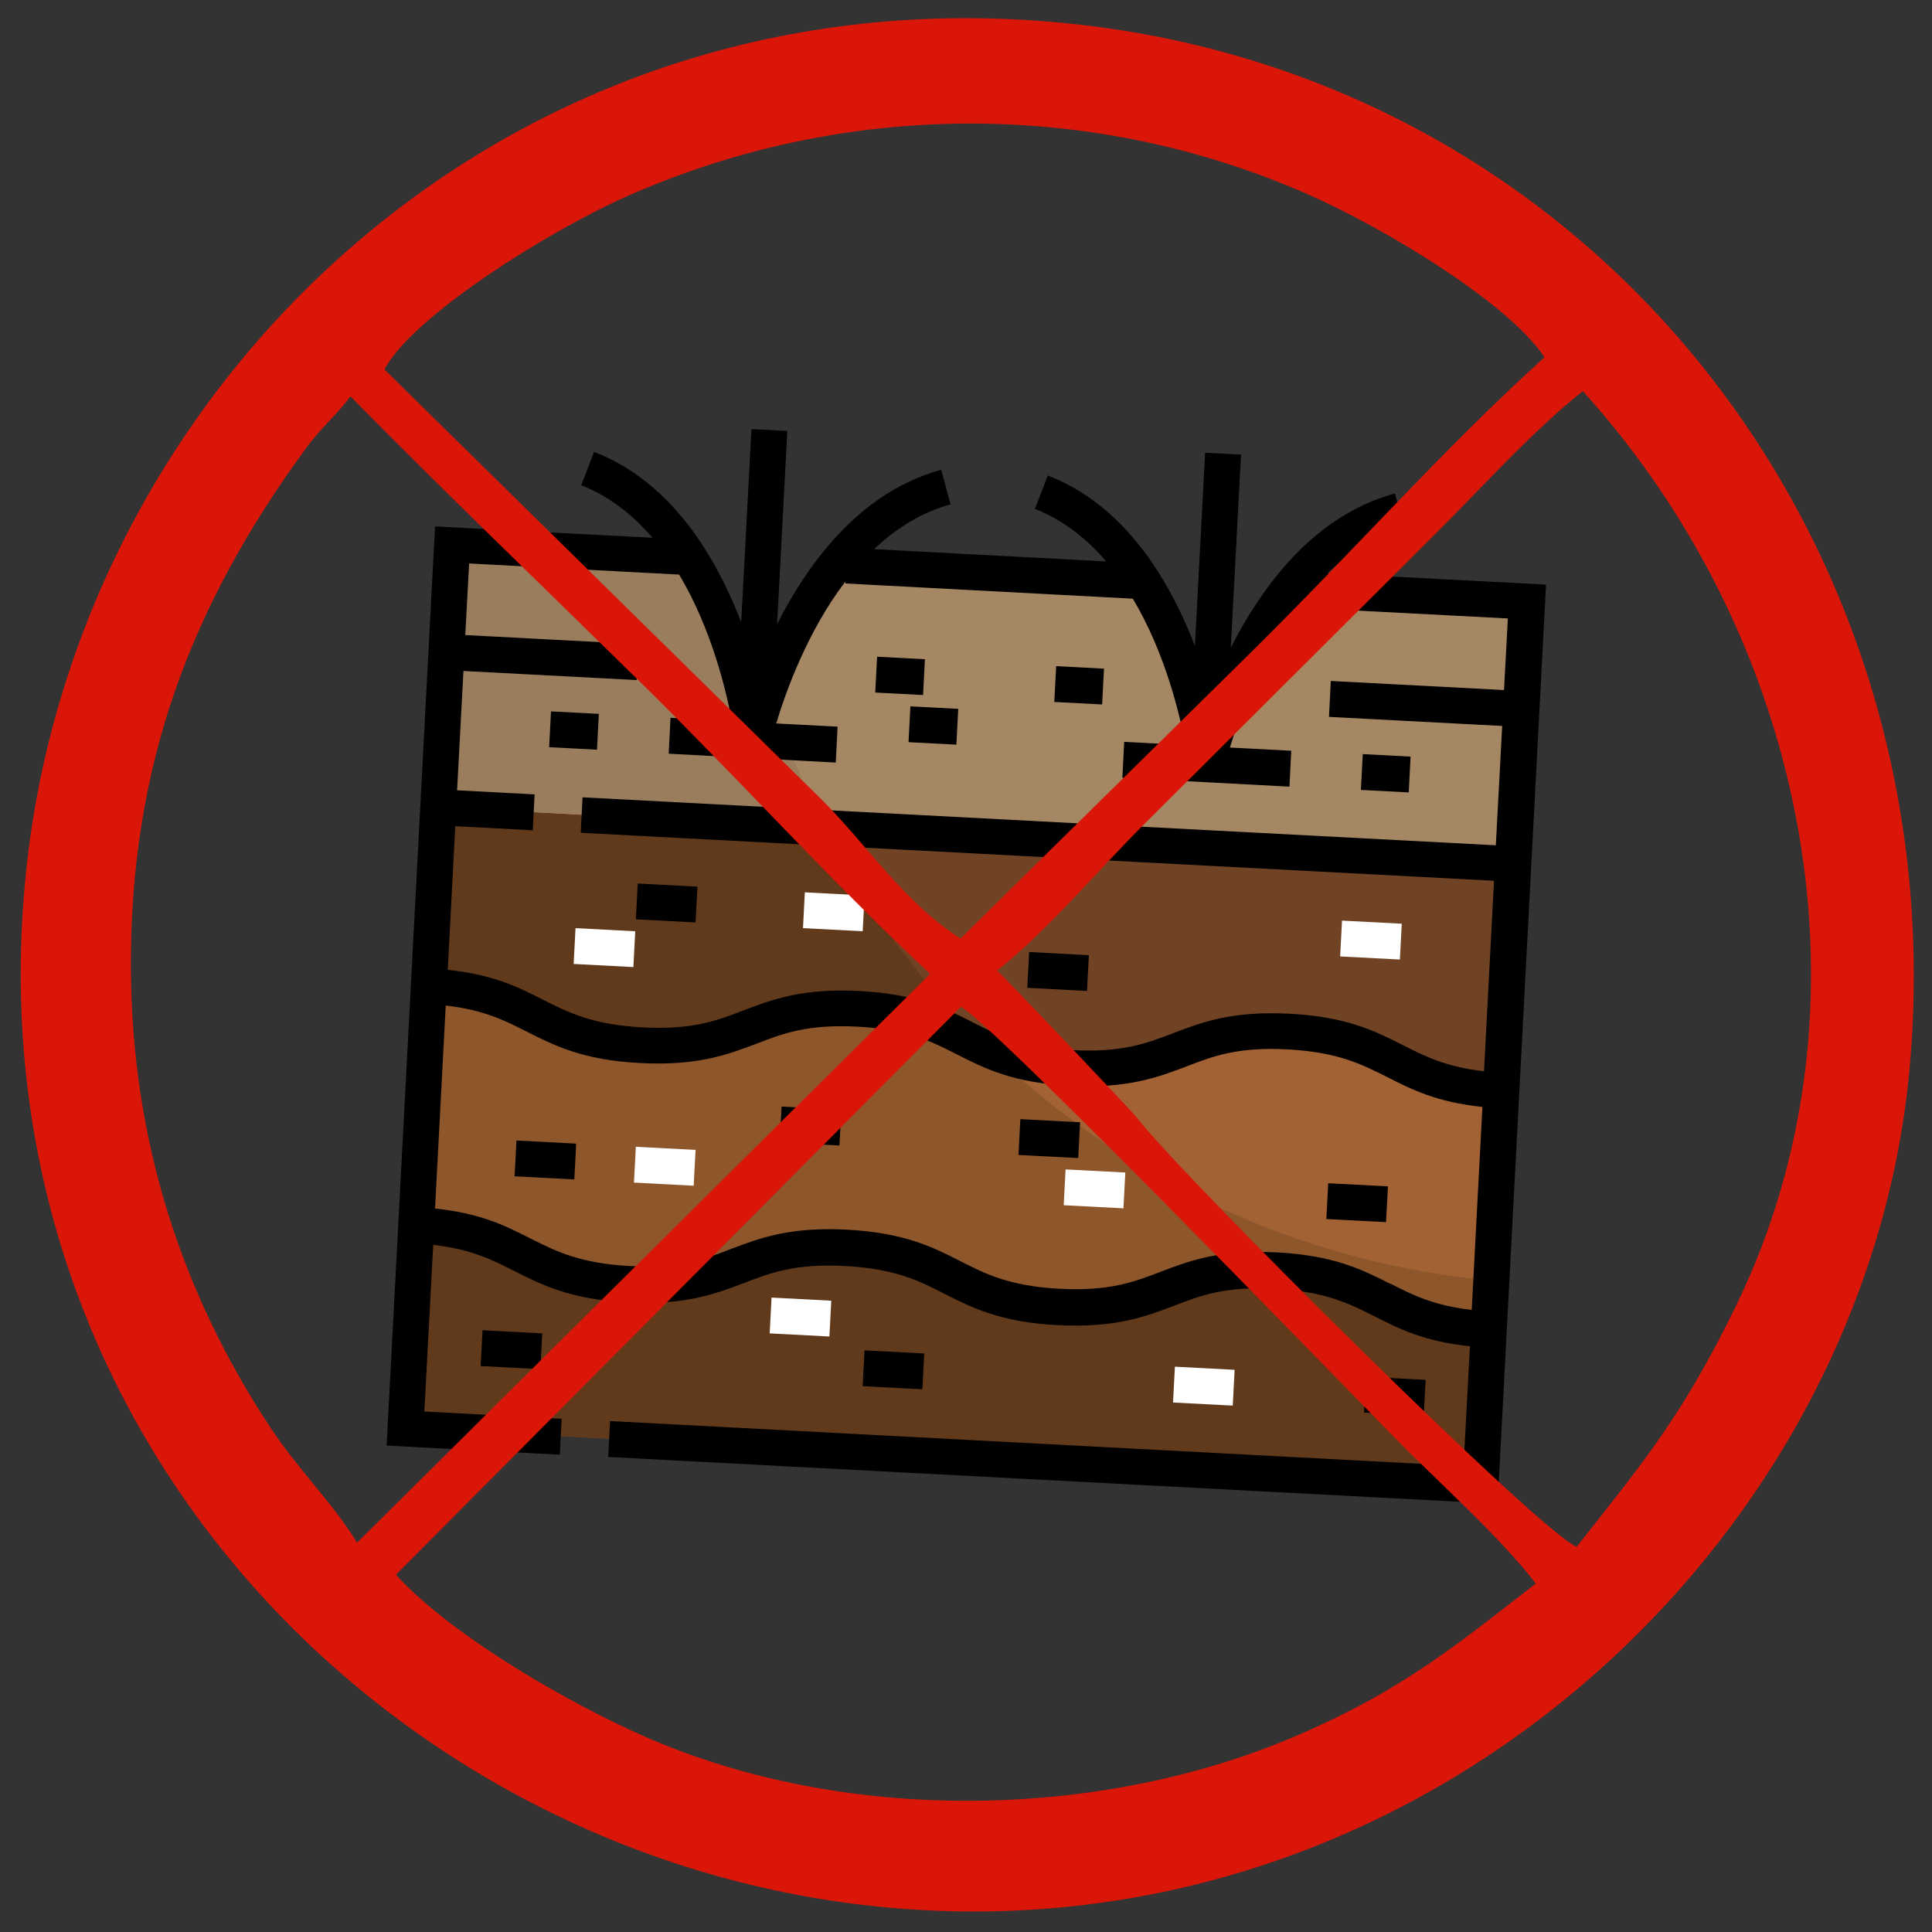 <?xml version="1.0" encoding="UTF-8"?>
<!DOCTYPE svg PUBLIC "-//W3C//DTD SVG 1.1//EN" "http://www.w3.org/Graphics/SVG/1.1/DTD/svg11.dtd">
<!-- Creator: CorelDRAW 2017 -->
<svg xmlns="http://www.w3.org/2000/svg" xml:space="preserve" width="8.5in" height="8.5in" version="1.1" style="shape-rendering:geometricPrecision; text-rendering:geometricPrecision; image-rendering:optimizeQuality; fill-rule:evenodd; clip-rule:evenodd"
viewBox="0 0 8500 8500"
 xmlns:xlink="http://www.w3.org/1999/xlink">
 <rect x="0" y="0" width="8500" height="8500" fill="#333333" stroke="none"/>
 <defs>
  <style type="text/css">
   <![CDATA[
    .fil6 {fill:black}
    .fil3 {fill:#61391B}
    .fil0 {fill:#704324}
    .fil4 {fill:#8E562B}
    .fil5 {fill:#997D5C}
    .fil1 {fill:#A26234}
    .fil2 {fill:#A58763}
    .fil8 {fill:#DA1608}
    .fil7 {fill:white}
   ]]>
  </style>
 </defs>
 <g id="Layer_x0020_1">
  <g id="_102180921104">
   <path class="fil0" d="M2766 5649c473,25 484,-185 956,-160 473,25 462,235 933,260 474,25 485,-185 957,-160 473,25 462,235 934,260l-36 683 -4727 -249 47 -893c473,25 462,235 934,260z"/>
   <path class="fil0" d="M6655 3800l-53 998c-473,-25 -462,-235 -934,-260 -473,-25 -484,185 -957,160 -472,-25 -461,-235 -933,-260 -473,-25 -484,185 -956,160 -473,-25 -462,-235 -934,-260l41 -788 4727 249z"/>
  </g>
  <path class="fil1" d="M4711 4698c474,25 485,-185 957,-160 473,25 462,235 934,260l-55 1050c-473,-25 -462,-235 -934,-260 -473,-25 -484,185 -957,160 -472,-25 -461,-235 -933,-260 -473,-25 -484,185 -956,160 -473,-25 -462,-235 -934,-260l55 -1050c473,25 462,235 934,260 473,25 484,-185 956,-160 473,25 462,235 933,260z"/>
  <path class="fil2" d="M3313 3256c0,0 98,-442 367,-777l42 9 1307 69c230,360 280,805 280,805 0,0 98,-442 367,-777l42 9 998 53 -61 1155 -4727 -249 61 -1155 1044 55c230,360 280,805 280,805z"/>
  <g id="_102180910256">
   <path class="fil3" d="M4655 5749c-472,-25 -461,-235 -933,-260 -473,-25 -484,185 -956,160 -473,-25 -462,-235 -934,-260l-47 893 4727 249 36 -683c-473,-25 -462,-235 -934,-260 -473,-25 -484,185 -957,160z"/>
   <path class="fil3" d="M3777 4439c309,16 412,112 578,183 -294,-283 -540,-615 -727,-981l-1700 -89 -41 788c473,25 462,235 934,260 473,25 484,-185 956,-160z"/>
  </g>
  <path class="fil4" d="M4355 4621c-166,-71 -268,-167 -578,-183 -473,-25 -484,185 -956,160 -473,-25 -462,-235 -934,-260l-55 1050c473,25 462,235 934,260 473,25 484,-185 956,-160 473,25 462,235 933,260 474,25 485,-185 957,-160 473,25 462,235 934,260l11 -214c-858,-81 -1623,-454 -2203,-1013z"/>
  <path class="fil5" d="M3382 3029c-48,133 -69,227 -69,227 0,0 -50,-445 -280,-805l-1044 -55 -61 1155 1700 89c-99,-195 -182,-399 -246,-612z"/>
  <path class="fil6" d="M5842 2520c103,-98 216,-164 336,-197l-41 -152c-195,53 -370,175 -522,364 -81,101 -147,210 -200,315l45 -850 -158 -8 -45 850c-41,-107 -94,-220 -162,-327 -131,-206 -294,-349 -485,-423l-57 147c116,45 221,123 314,231l-1021 -54c103,-98 216,-164 336,-197l-41 -152c-195,53 -370,175 -522,364 -81,101 -147,210 -200,315l45 -850 -158 -8 -45 850c-41,-107 -94,-220 -162,-327 -131,-206 -294,-349 -485,-423l-57 147c116,45 221,123 314,231l-957 -50 -213 4044 762 40 8 -158 -604 -32 39 -733c168,19 260,66 357,115 121,61 246,125 499,138 253,13 384,-37 511,-85 116,-45 226,-87 446,-75 220,12 325,65 436,122 121,61 245,125 498,138 254,13 385,-37 512,-85 116,-45 226,-87 446,-75 220,12 324,65 436,121 108,55 218,111 420,132l-28 527 -3755 -198 -8 158 3913 206 213 -4044 -957 -50zm274 3128c-121,-61 -246,-125 -499,-138 -253,-13 -384,37 -510,85 -117,45 -227,87 -447,75 -219,-12 -324,-65 -434,-121 -121,-62 -246,-125 -499,-139 -253,-13 -384,37 -511,85 -116,45 -226,87 -446,75 -220,-12 -324,-65 -436,-121 -108,-55 -218,-111 -420,-132l47 -893c168,19 260,66 357,115 121,61 246,125 499,138 253,13 384,-37 511,-85 116,-45 226,-87 446,-75 220,12 325,65 436,122 121,61 245,125 498,138 254,13 385,-37 512,-85 116,-45 226,-87 446,-75 220,12 324,65 436,121 108,55 218,111 420,132l-47 893c-168,-19 -260,-66 -357,-115zm-3553 -2142l-8 158 4018 211 -44 838c-168,-19 -260,-66 -357,-115 -121,-61 -246,-125 -499,-138 -253,-13 -384,37 -510,85 -117,45 -227,87 -447,75 -219,-12 -324,-65 -434,-121 -121,-62 -246,-125 -499,-139 -253,-13 -384,37 -511,85 -116,45 -226,87 -446,75 -220,-12 -324,-65 -436,-121 -108,-55 -218,-111 -420,-132l33 -632 341 18 8 -158 -341 -18 28 -525 762 40 8 -158 -762 -40 17 -315 924 49c141,236 206,506 232,644l-270 -14 -8 158 735 39 8 -158 -270 -14c41,-136 135,-402 304,-624l0 8 1265 67c141,236 206,506 232,644l-270 -14 -8 158 735 39 8 -158 -270 -14c41,-136 135,-402 304,-624l0 8 919 48 -17 315 -762 -40 -8 158 762 40 -28 525 -4018 -211 0 0z"/>
  <rect class="fil7" transform="matrix(0.575 0.03 -0.03 0.575 2532.05 4083.45)" width="457" height="274"/>
  <rect class="fil6" transform="matrix(0.575 0.03 -0.03 0.575 2805.7 3887.19)" width="457" height="274"/>
  <rect class="fil7" transform="matrix(0.575 0.03 -0.03 0.575 3540.99 3925.9)" width="457" height="274"/>
  <rect class="fil6" transform="matrix(0.575 0.03 -0.03 0.575 4527.8 4188.5)" width="457" height="274"/>
  <rect class="fil7" transform="matrix(0.575 0.03 -0.03 0.575 5904.38 4050.3)" width="457" height="274"/>
  <rect class="fil6" transform="matrix(0.575 0.03 -0.03 0.575 5843.56 5205.74)" width="457" height="274"/>
  <rect class="fil7" transform="matrix(0.575 0.03 -0.03 0.575 4688.12 5144.92)" width="457" height="274"/>
  <rect class="fil6" transform="matrix(0.575 0.03 -0.03 0.575 4489.1 4923.78)" width="457" height="274"/>
  <rect class="fil6" transform="matrix(0.575 0.03 -0.03 0.575 3438.7 4868.49)" width="457" height="274"/>
  <rect class="fil6" transform="matrix(0.575 0.03 -0.03 0.575 2272.21 5017.76)" width="457" height="274"/>
  <rect class="fil7" transform="matrix(0.575 0.03 -0.03 0.575 2797.41 5045.4)" width="457" height="274"/>
  <rect class="fil6" transform="matrix(0.575 0.03 -0.03 0.575 2122.93 5852.54)" width="457" height="274"/>
  <rect class="fil7" transform="matrix(0.575 0.03 -0.03 0.575 3394.47 5708.81)" width="457" height="274"/>
  <rect class="fil6" transform="matrix(0.575 0.03 -0.03 0.575 3803.57 5941.01)" width="457" height="274"/>
  <rect class="fil6" transform="matrix(0.575 0.03 -0.03 0.575 6009.4 6057.11)" width="457" height="274"/>
  <rect class="fil7" transform="matrix(0.575 0.03 -0.03 0.575 5169.08 6012.88)" width="457" height="274"/>
  <rect class="fil6" transform="matrix(0.575 0.03 -0.03 0.575 3858.87 2889.33)" width="366" height="274"/>
  <rect class="fil6" transform="matrix(0.575 0.03 -0.03 0.575 4005.38 3107.7)" width="366" height="274"/>
  <rect class="fil6" transform="matrix(0.575 0.03 -0.03 0.575 4646.67 2930.79)" width="366" height="274"/>
  <rect class="fil6" transform="matrix(0.575 0.03 -0.03 0.575 2424.25 3129.8)" width="366" height="274"/>
  <rect class="fil6" transform="matrix(0.575 0.03 -0.03 0.575 5995.6 3317.79)" width="366" height="274"/>
  <g id="_102180963792">
  </g>
  <g id="_102180964464">
  </g>
  <g id="_102180963728">
  </g>
  <g id="_102180963248">
  </g>
  <g id="_102180962608">
  </g>
  <g id="_102180962320">
  </g>
  <g id="_102180961072">
  </g>
  <g id="_102180962032">
  </g>
  <g id="_102180960656">
  </g>
  <g id="_102180961296">
  </g>
  <g id="_102180958736">
  </g>
  <g id="_102180960464">
  </g>
  <g id="_102180959600">
  </g>
  <g id="_102180959984">
  </g>
  <g id="_102180959728">
  </g>
  <path class="fil8" d="M4227 4429c142,77 1592,1572 1910,1897 196,200 461,434 620,641 -332,256 -580,468 -1061,673 -888,378 -2032,384 -2913,-24 -378,-175 -829,-453 -1041,-688l2485 -2498 0 -1zm161 -160c217,-171 434,-431 635,-632l1271 -1267c202,-199 447,-474 670,-649 992,1096 1310,2713 676,4019 -242,500 -426,712 -703,1065 -155,-57 -1728,-1621 -1933,-1885 -27,-35 -604,-642 -617,-650l1 -1zm-2817 2518c-110,-179 -258,-319 -383,-509 -387,-587 -607,-1255 -612,-2009 -6,-903 267,-1608 766,-2291 75,-103 136,-148 200,-234 415,421 837,827 1266,1248 435,427 851,889 1284,1293l-2521 2502zm121 -5162c121,-233 726,-612 1070,-763 945,-418 2031,-427 2981,-12 362,158 902,491 1052,722 -437,395 -853,865 -1281,1288l-1288 1269c-253,-161 -415,-419 -624,-624l-1911 -1880 1 0zm6709 3080c211,-2302 -1365,-4345 -3664,-4598 -2459,-271 -4366,1536 -4616,3672 -287,2458 1542,4351 3677,4602 2403,283 4409,-1564 4603,-3676z"/>
 </g>
</svg>
